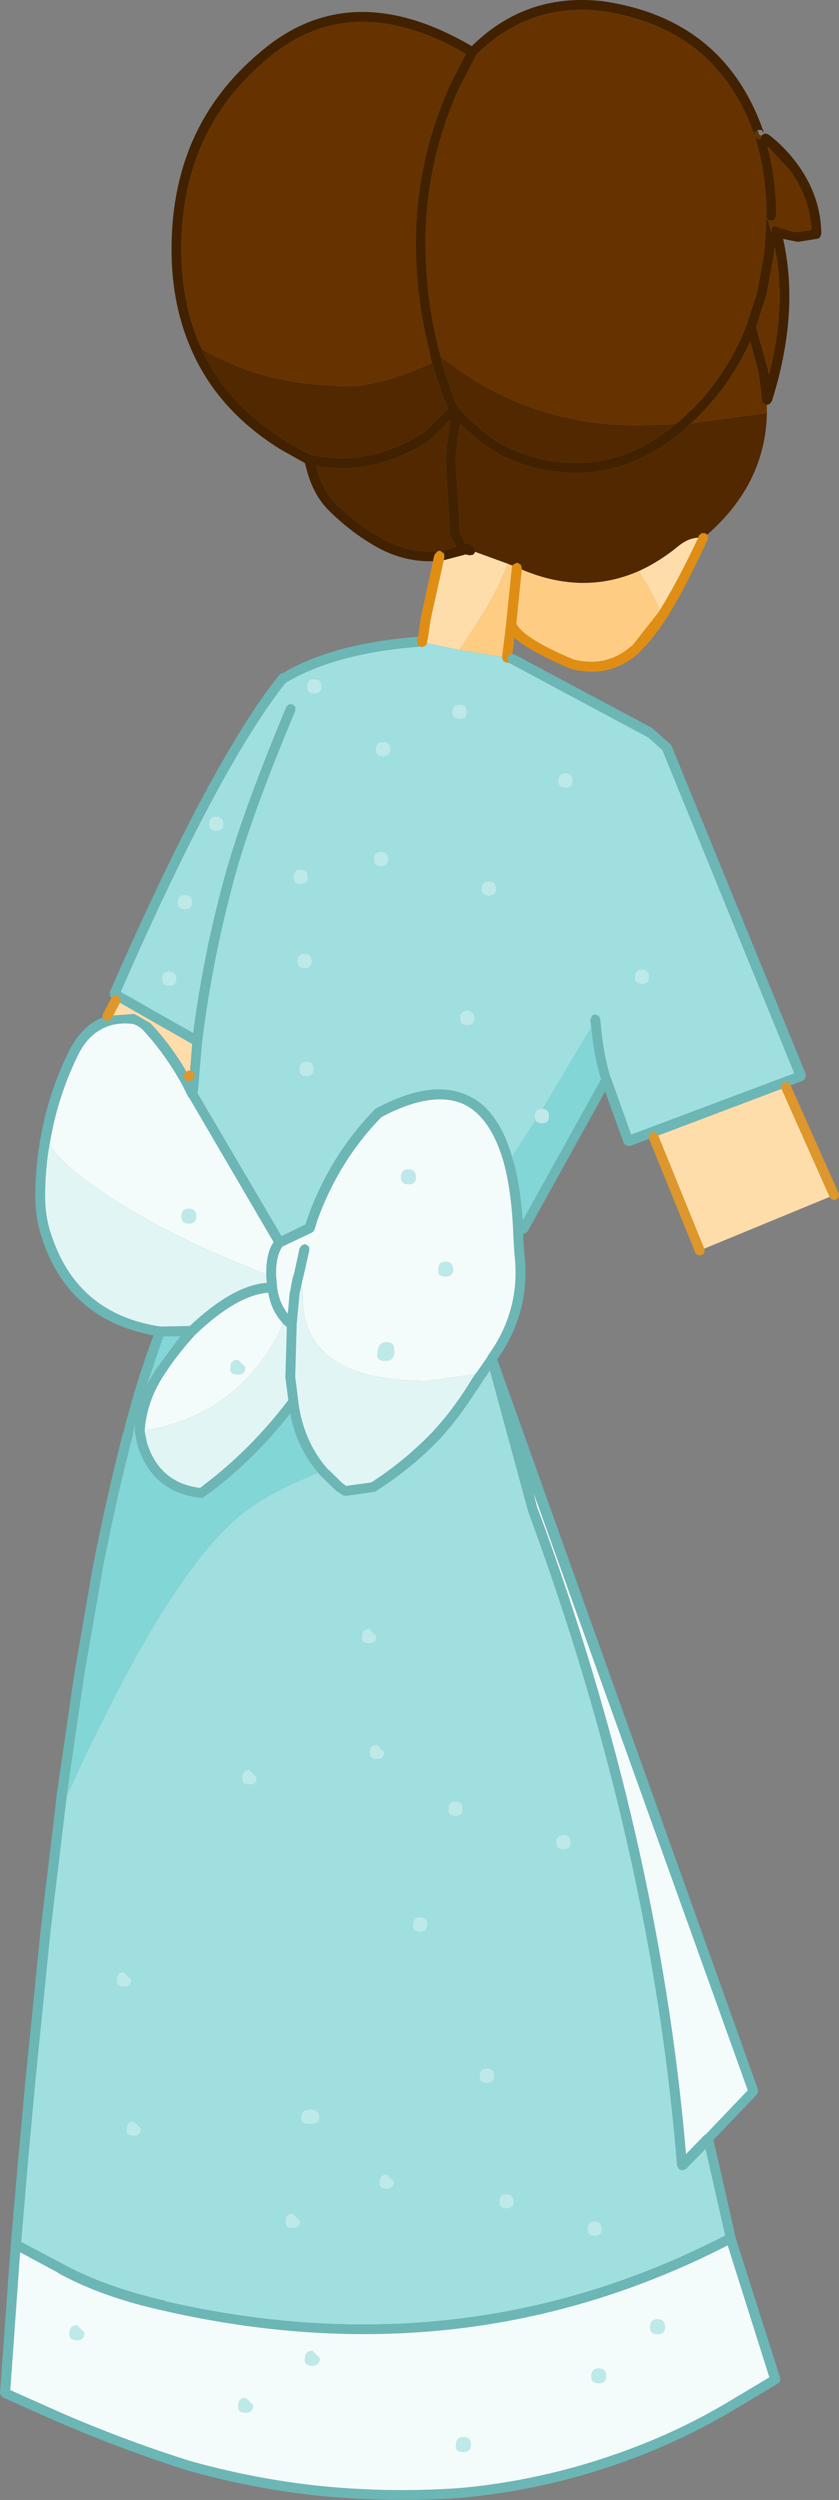 <?xml version="1.0" encoding="UTF-8" standalone="no"?>
<svg xmlns:xlink="http://www.w3.org/1999/xlink" height="254.8px" width="85.55px" xmlns="http://www.w3.org/2000/svg">
  <rect width="100%" height="100%" fill="#808080" stroke="none"/>
  <g transform="matrix(1.0, 0.0, 0.0, 1.0, 38.4, 128.55)">
    <path d="M5.75 -71.35 L5.65 -71.35 5.6 -71.35 Q2.75 -71.3 0.1 -72.75 -2.5 -74.2 -4.75 -76.4 -6.6 -78.15 -7.3 -81.35 L-9.8 -82.75 Q-16.4 -86.85 -19.05 -93.3 -20.8 -97.45 -20.9 -102.5 -21.15 -115.5 -11.85 -123.25 -2.7 -131.1 9.7 -123.85 15.2 -129.25 22.85 -128.45 L22.9 -128.45 Q35.5 -126.7 39.5 -115.0 L39.25 -115.3 38.85 -115.3 38.55 -115.05 38.55 -114.7 Q34.7 -125.8 22.75 -127.45 15.45 -128.2 10.2 -123.0 L8.6 -119.9 8.6 -119.95 Q5.0 -112.25 5.0 -103.8 5.0 -98.05 6.4 -92.75 L6.6 -92.0 6.6 -91.85 Q7.25 -89.45 8.25 -87.1 L8.3 -87.0 8.45 -86.9 8.6 -86.7 8.7 -86.55 8.9 -86.4 9.0 -86.25 9.05 -86.2 11.25 -84.25 Q14.35 -82.0 18.3 -81.5 L18.35 -81.5 Q24.9 -80.65 30.45 -85.3 L30.95 -85.7 32.0 -86.7 32.05 -86.7 Q35.3 -89.95 37.2 -94.15 L37.2 -94.1 37.65 -95.3 37.7 -95.35 38.8 -98.75 39.5 -102.65 39.6 -103.65 39.75 -106.45 39.75 -106.55 Q39.75 -110.85 38.55 -114.7 L38.8 -114.4 39.15 -114.35 39.25 -114.7 39.25 -114.75 39.5 -114.9 39.6 -114.95 39.95 -114.85 Q41.5 -113.7 42.85 -111.9 45.3 -108.6 45.35 -104.7 L45.2 -104.35 Q45.05 -104.2 44.85 -104.2 L44.5 -104.15 44.55 -104.15 42.95 -103.9 41.45 -104.2 Q43.15 -96.65 40.3 -87.65 L40.05 -87.35 39.8 -87.3 39.65 -87.3 39.35 -87.55 39.3 -87.8 38.95 -90.55 38.1 -93.75 Q36.1 -89.35 32.7 -86.0 L32.7 -85.95 32.05 -85.4 31.6 -84.95 Q25.5 -79.55 18.2 -80.5 13.95 -81.0 10.65 -83.45 L8.5 -85.35 Q8.0 -81.9 8.05 -81.5 L8.05 -81.45 8.1 -80.8 8.1 -80.75 8.5 -74.2 8.75 -73.75 8.7 -73.85 9.0 -73.15 9.05 -73.15 Q9.5 -73.3 9.95 -72.75 L10.0 -72.65 10.05 -72.4 10.05 -72.3 9.9 -72.05 9.8 -72.0 9.5 -71.95 9.4 -71.95 9.35 -72.0 9.3 -72.0 9.15 -72.0 9.0 -72.05 8.95 -72.0 6.85 -71.45 6.9 -71.8 6.9 -72.0 6.85 -72.15 6.5 -72.4 8.1 -72.8 7.85 -73.35 7.8 -73.4 7.6 -73.75 7.5 -73.95 7.1 -80.65 7.05 -81.4 7.05 -81.45 Q7.0 -82.05 7.5 -85.75 L5.45 -83.7 Q-0.15 -80.0 -6.15 -81.05 -5.55 -78.55 -4.05 -77.1 -1.9 -75.0 0.6 -73.65 3.0 -72.3 5.55 -72.35 L6.3 -72.4 6.15 -72.3 5.9 -72.0 5.75 -71.35 M5.65 -91.55 L5.65 -91.6 5.6 -91.65 5.4 -92.55 5.45 -92.5 Q4.0 -97.95 4.0 -103.8 4.0 -112.45 7.7 -120.35 L9.1 -123.05 Q-2.6 -129.85 -11.2 -122.5 -20.15 -115.0 -19.9 -102.5 -19.8 -97.65 -18.15 -93.7 L-17.85 -93.0 Q-15.25 -87.3 -9.25 -83.6 L-9.3 -83.6 Q-8.05 -82.85 -6.7 -82.2 -0.7 -80.9 4.9 -84.55 L7.3 -86.9 Q6.3 -89.2 5.65 -91.55 M40.5 -102.55 L40.5 -102.5 39.75 -98.5 38.7 -95.2 39.95 -90.75 39.95 -90.7 40.0 -90.35 Q41.8 -97.3 40.6 -103.35 L40.5 -102.55 M40.25 -106.05 Q40.05 -106.05 39.9 -106.2 L39.8 -106.4 40.2 -105.1 40.2 -105.0 40.25 -104.85 40.25 -104.8 40.25 -104.9 40.3 -105.3 Q40.4 -105.5 40.6 -105.5 L40.95 -105.45 41.15 -105.25 41.5 -105.25 Q42.35 -104.9 42.95 -104.9 L44.3 -105.1 44.3 -105.15 44.35 -105.15 Q44.15 -108.5 42.05 -111.3 L39.85 -113.65 Q40.75 -110.3 40.75 -106.55 L40.6 -106.2 Q40.45 -106.05 40.25 -106.05" fill="#422100" fill-rule="evenodd" stroke="none"/>
    <path d="M32.05 -85.4 L32.7 -85.95 32.7 -86.0 Q36.1 -89.35 38.1 -93.75 L38.95 -90.55 39.3 -87.8 39.35 -87.55 39.65 -87.3 39.8 -87.3 39.8 -86.45 32.05 -85.4 M39.25 -114.7 L39.15 -114.35 38.8 -114.4 38.55 -114.7 Q39.75 -110.85 39.75 -106.55 L39.75 -106.45 39.6 -103.65 39.5 -102.65 38.8 -98.75 37.7 -95.35 37.65 -95.3 37.2 -94.1 37.2 -94.15 Q35.3 -89.95 32.05 -86.7 L32.0 -86.7 30.95 -85.7 30.45 -85.3 26.45 -85.2 Q17.45 -85.2 9.95 -89.8 8.65 -90.6 6.7 -92.05 L6.6 -92.0 6.4 -92.75 Q5.0 -98.05 5.0 -103.8 5.0 -112.25 8.6 -119.95 L8.6 -119.9 10.2 -123.0 Q15.45 -128.2 22.75 -127.45 34.7 -125.8 38.55 -114.7 L38.55 -115.05 38.85 -115.3 39.0 -114.85 39.25 -114.7 M-17.85 -93.0 L-18.15 -93.7 Q-19.8 -97.65 -19.9 -102.5 -20.15 -115.0 -11.2 -122.5 -2.6 -129.85 9.1 -123.05 L7.7 -120.35 Q4.0 -112.45 4.0 -103.8 4.0 -97.95 5.45 -92.5 L5.4 -92.55 5.6 -91.65 5.65 -91.6 5.65 -91.55 Q0.35 -89.2 -2.75 -89.2 -11.5 -89.2 -17.75 -92.95 L-17.85 -93.0 M40.25 -106.05 Q40.45 -106.05 40.6 -106.2 L40.75 -106.55 Q40.75 -110.3 39.85 -113.65 L42.05 -111.3 Q44.15 -108.5 44.35 -105.15 L44.3 -105.15 44.3 -105.1 42.95 -104.9 Q42.35 -104.9 41.5 -105.25 L41.15 -105.25 40.95 -105.45 40.6 -105.5 Q40.4 -105.5 40.3 -105.3 L40.25 -104.9 40.25 -104.8 40.25 -104.85 40.2 -105.0 40.2 -105.1 39.8 -106.4 39.9 -106.2 Q40.05 -106.05 40.25 -106.05 M40.5 -102.55 L40.6 -103.35 Q41.8 -97.3 40.0 -90.35 L39.95 -90.7 39.95 -90.75 38.7 -95.2 39.75 -98.5 40.5 -102.5 40.5 -102.55" fill="#663300" fill-rule="evenodd" stroke="none"/>
    <path d="M6.3 -72.4 L5.55 -72.35 Q3.0 -72.3 0.6 -73.65 -1.9 -75.0 -4.05 -77.1 -5.55 -78.55 -6.15 -81.05 -0.15 -80.0 5.45 -83.7 L7.5 -85.75 Q7.0 -82.05 7.05 -81.45 L7.05 -81.4 7.1 -80.65 7.5 -73.95 7.6 -73.75 7.8 -73.4 7.85 -73.35 8.1 -72.8 6.5 -72.4 6.45 -72.4 6.3 -72.4 M10.05 -72.3 L10.05 -72.4 10.0 -72.65 9.95 -72.75 Q9.5 -73.3 9.05 -73.15 L9.0 -73.15 8.7 -73.85 8.75 -73.75 8.5 -74.2 8.1 -80.75 8.1 -80.8 8.05 -81.45 8.05 -81.5 Q8.0 -81.9 8.5 -85.35 L10.65 -83.45 Q13.95 -81.0 18.2 -80.5 25.5 -79.55 31.6 -84.95 L32.05 -85.4 39.8 -86.45 Q39.65 -79.25 33.7 -74.05 L33.5 -74.2 33.15 -74.2 32.85 -73.95 32.8 -73.75 Q31.8 -73.7 30.85 -72.95 28.85 -71.3 26.75 -70.35 21.05 -67.85 14.8 -70.5 L14.8 -70.65 14.7 -71.0 14.35 -71.2 14.0 -71.05 13.85 -70.9 13.35 -71.1 10.05 -72.3 M30.45 -85.3 Q24.9 -80.65 18.35 -81.5 L18.3 -81.5 Q14.35 -82.0 11.25 -84.25 L9.05 -86.2 9.0 -86.25 8.9 -86.4 8.7 -86.55 8.6 -86.7 8.45 -86.9 8.3 -87.0 8.25 -87.1 Q7.25 -89.45 6.6 -91.85 L6.6 -92.0 6.7 -92.05 Q8.65 -90.6 9.95 -89.8 17.45 -85.2 26.45 -85.2 L30.45 -85.3 M5.65 -91.55 Q6.3 -89.2 7.3 -86.9 L4.9 -84.55 Q-0.7 -80.9 -6.7 -82.2 -8.05 -82.85 -9.3 -83.6 L-9.25 -83.6 Q-15.25 -87.3 -17.85 -93.0 L-17.75 -92.95 Q-11.5 -89.2 -2.75 -89.2 0.35 -89.2 5.65 -91.55" fill="#512800" fill-rule="evenodd" stroke="none"/>
    <path d="M5.75 -71.35 L5.9 -72.0 6.15 -72.3 6.3 -72.4 6.45 -72.4 6.5 -72.4 6.85 -72.15 6.9 -72.0 6.9 -71.8 6.85 -71.45 5.5 -65.35 5.25 -63.6 5.15 -63.1 5.15 -63.0 5.0 -62.75 4.65 -62.6 4.4 -62.65 4.3 -62.75 Q4.15 -62.9 4.15 -63.1 L4.15 -63.15 4.15 -63.2 4.15 -63.3 4.25 -63.65 4.25 -63.75 4.5 -65.5 4.5 -65.55 5.75 -71.35 M13.85 -70.9 L14.0 -71.05 14.35 -71.2 14.7 -71.0 14.8 -70.65 14.8 -70.5 14.25 -65.0 Q14.95 -63.5 20.05 -61.35 23.55 -60.45 26.15 -62.85 L28.75 -66.15 28.9 -66.4 Q30.7 -69.3 32.8 -73.75 L32.85 -73.95 33.15 -74.2 33.5 -74.2 33.7 -74.05 33.8 -73.9 33.75 -73.55 Q31.5 -68.65 29.6 -65.6 28.1 -63.3 26.85 -62.15 L26.85 -62.1 Q23.8 -59.3 19.75 -60.4 L19.65 -60.45 Q15.55 -62.2 14.05 -63.55 L13.85 -61.9 13.65 -61.85 13.35 -61.6 13.35 -61.25 13.5 -61.0 13.25 -61.0 12.9 -61.2 12.8 -61.55 12.8 -61.6 13.2 -64.9 13.2 -64.95 13.8 -70.75 13.85 -70.9" fill="#e08e13" fill-rule="evenodd" stroke="none"/>
    <path d="M14.8 -70.5 Q21.05 -67.85 26.75 -70.35 L28.15 -67.95 28.9 -66.4 28.75 -66.15 26.15 -62.85 Q23.55 -60.45 20.05 -61.35 14.95 -63.5 14.25 -65.0 L14.8 -70.5 M13.35 -71.1 L13.85 -70.9 13.8 -70.75 13.2 -64.95 13.2 -64.9 12.8 -61.6 8.45 -62.3 11.1 -66.4 Q12.75 -69.3 13.35 -71.1" fill="#fecd83" fill-rule="evenodd" stroke="none"/>
    <path d="M6.85 -71.45 L8.95 -72.0 9.0 -72.05 9.15 -72.0 9.3 -72.0 9.35 -72.0 9.4 -71.95 9.5 -71.95 9.8 -72.0 9.9 -72.05 10.05 -72.3 13.35 -71.1 Q12.75 -69.3 11.1 -66.4 L8.45 -62.3 5.15 -63.0 5.15 -63.1 5.25 -63.6 5.5 -65.35 6.85 -71.45 M26.75 -70.35 Q28.85 -71.3 30.85 -72.95 31.8 -73.7 32.8 -73.75 30.7 -69.3 28.9 -66.4 L28.15 -67.95 26.75 -70.35 M-26.6 -26.6 L-18.8 -22.15 -19.05 -18.95 -19.15 -18.9 Q-20.8 -21.85 -23.05 -24.25 L-24.7 -25.2 -24.75 -25.2 -27.45 -25.0 -26.6 -26.6 M28.25 -12.65 L41.75 -17.75 46.65 -6.75 32.95 -1.1 28.25 -12.65" fill="#feddab" fill-rule="evenodd" stroke="none"/>
    <path d="M12.8 -61.6 L12.8 -61.55 12.9 -61.2 13.25 -61.0 13.5 -61.0 13.6 -60.95 Q22.35 -56.25 27.6 -53.45 L27.65 -53.45 29.15 -52.1 42.6 -19.15 25.95 -12.9 23.9 -18.65 23.85 -18.7 Q23.05 -21.35 22.8 -24.65 L22.65 -25.0 22.3 -25.15 Q22.05 -25.15 21.95 -24.95 L21.8 -24.6 21.9 -23.85 16.95 -15.55 16.85 -15.55 Q16.1 -15.55 16.1 -14.75 L16.2 -14.35 14.2 -11.25 13.8 -10.65 Q12.3 -15.8 8.9 -17.05 5.4 -18.45 0.0 -15.6 L-0.15 -15.5 Q-4.7 -10.85 -7.0 -4.5 L-7.25 -3.75 -9.7 -2.55 -18.25 -17.1 -17.8 -22.4 Q-16.8 -30.3 -14.85 -37.75 -13.2 -44.45 -8.3 -56.1 L-8.3 -56.5 -8.55 -56.75 -8.95 -56.75 -9.2 -56.5 Q-14.1 -44.75 -15.8 -38.0 -17.7 -30.85 -18.7 -23.25 L-26.1 -27.45 Q-16.6 -49.2 -9.95 -58.1 L-9.3 -58.95 Q-4.2 -62.0 4.4 -62.65 L4.65 -62.6 5.0 -62.75 5.15 -63.0 8.45 -62.3 12.8 -61.6 M7.7 -55.95 Q7.7 -55.25 8.45 -55.25 9.2 -55.25 9.2 -55.95 9.2 -56.75 8.45 -56.75 7.7 -56.75 7.7 -55.95 M0.65 -51.45 Q1.4 -51.45 1.4 -52.15 1.4 -52.95 0.65 -52.95 -0.1 -52.95 -0.1 -52.15 -0.1 -51.45 0.65 -51.45 M1.2 -40.95 Q1.2 -41.75 0.45 -41.75 -0.3 -41.75 -0.3 -40.95 -0.3 -40.25 0.45 -40.25 1.2 -40.25 1.2 -40.95 M12.2 -37.95 Q12.2 -38.75 11.45 -38.75 10.7 -38.75 10.7 -37.95 10.7 -37.25 11.45 -37.25 12.2 -37.25 12.2 -37.95 M18.5 -48.95 Q18.5 -48.25 19.25 -48.25 20.0 -48.25 20.0 -48.95 20.0 -49.75 19.25 -49.75 18.5 -49.75 18.5 -48.95 M26.3 -28.95 Q26.3 -28.25 27.05 -28.25 27.8 -28.25 27.8 -28.95 27.8 -29.75 27.05 -29.75 26.3 -29.75 26.3 -28.95 M9.25 -24.05 Q10.0 -24.05 10.0 -24.75 10.0 -25.55 9.25 -25.55 8.5 -25.55 8.5 -24.75 8.5 -24.05 9.25 -24.05 M-5.95 21.55 L-5.85 21.7 -4.1 23.4 -3.4 23.85 -3.1 23.9 -0.3 23.5 -0.1 23.45 -0.05 23.4 Q3.5 21.15 6.4 18.15 8.5 15.85 10.2 13.1 L10.2 13.15 11.1 11.75 11.15 11.75 11.55 11.1 15.45 25.45 15.5 25.6 Q28.0 59.5 30.65 92.2 L30.85 92.55 31.2 92.65 31.55 92.5 33.55 90.45 35.55 99.3 Q9.0 113.0 -21.55 106.0 L-21.55 105.95 Q-27.7 104.55 -32.0 102.2 L-36.25 99.95 -35.55 91.7 -34.8 83.5 -33.25 68.2 -31.8 56.15 -31.8 56.1 -31.6 54.5 Q-21.2 31.55 -13.55 25.6 -10.85 23.5 -5.95 21.55 M23.0 98.6 Q22.95 97.85 22.25 97.85 21.5 97.85 21.5 98.65 L21.55 99.0 Q21.7 99.35 22.25 99.35 23.0 99.35 23.0 98.6 M13.25 95.05 Q12.5 95.05 12.5 95.85 L12.55 96.2 Q12.7 96.55 13.25 96.55 14.0 96.55 14.0 95.8 13.95 95.05 13.25 95.05 M1.8 93.8 L1.05 93.05 Q0.3 93.05 0.3 93.85 0.2 94.55 1.05 94.55 1.8 94.55 1.8 93.8 M11.25 82.25 Q10.5 82.25 10.5 83.05 10.4 83.75 11.25 83.75 12.0 83.75 12.0 83.0 12.0 82.25 11.25 82.25 M4.45 68.35 Q5.2 68.35 5.2 67.6 5.2 66.85 4.45 66.85 3.7 66.85 3.7 67.65 3.6 68.35 4.45 68.35 M0.05 50.75 Q0.8 50.75 0.8 50.0 L0.05 49.25 Q-0.7 49.25 -0.7 50.05 -0.8 50.75 0.05 50.75 M7.3 55.85 Q7.2 56.55 8.05 56.55 8.8 56.55 8.8 55.8 8.8 55.05 8.05 55.05 7.3 55.05 7.3 55.85 M19.05 58.45 Q18.3 58.45 18.3 59.25 L18.35 59.6 Q18.5 59.95 19.05 59.95 19.8 59.95 19.8 59.2 19.8 58.45 19.05 58.45 M-7.35 -31.35 Q-8.1 -31.35 -8.1 -30.55 -8.1 -29.85 -7.35 -29.85 -6.6 -29.85 -6.6 -30.55 -6.6 -31.35 -7.35 -31.35 M-19.55 -35.85 Q-18.8 -35.85 -18.8 -36.55 -18.8 -37.35 -19.55 -37.35 -20.3 -37.35 -20.3 -36.55 -20.3 -35.85 -19.55 -35.85 M-17.1 -44.55 Q-17.1 -43.85 -16.35 -43.85 -15.6 -43.85 -15.6 -44.55 -15.6 -45.35 -16.35 -45.35 -17.1 -45.35 -17.1 -44.55 M-7.75 -38.45 Q-7.0 -38.45 -7.0 -39.15 -7.0 -39.95 -7.75 -39.95 -8.5 -39.95 -8.5 -39.15 -8.5 -38.45 -7.75 -38.45 M-6.35 -57.85 Q-5.6 -57.85 -5.6 -58.55 -5.6 -59.35 -6.35 -59.35 -7.1 -59.35 -7.1 -58.55 -7.1 -57.85 -6.35 -57.85 M-21.9 -28.75 Q-21.9 -28.05 -21.15 -28.05 -20.4 -28.05 -20.4 -28.75 -20.4 -29.55 -21.15 -29.55 -21.9 -29.55 -21.9 -28.75 M-7.15 -18.85 Q-6.4 -18.85 -6.4 -19.55 -6.4 -20.35 -7.15 -20.35 -7.9 -20.35 -7.9 -19.55 -7.9 -18.85 -7.15 -18.85 M-6.75 87.95 Q-5.8 87.95 -5.8 87.2 L-5.9 86.8 Q-6.1 86.45 -6.75 86.45 -7.7 86.45 -7.7 87.25 -7.9 87.95 -6.75 87.95 M-8.55 97.05 Q-9.3 97.05 -9.3 97.85 -9.4 98.55 -8.55 98.55 -7.8 98.55 -7.8 97.8 L-8.55 97.05 M-24.75 87.65 Q-25.5 87.65 -25.5 88.45 -25.6 89.15 -24.75 89.15 -24.0 89.15 -24.0 88.4 L-24.75 87.65 M-25.75 72.45 Q-26.5 72.45 -26.5 73.25 -26.6 73.95 -25.75 73.95 -25.0 73.95 -25.0 73.2 L-25.75 72.45 M-12.95 51.85 Q-13.7 51.85 -13.7 52.65 -13.8 53.35 -12.95 53.35 -12.2 53.35 -12.2 52.6 L-12.95 51.85 M-0.75 37.45 Q-1.5 37.45 -1.5 38.25 -1.6 38.95 -0.75 38.95 0.0 38.95 0.0 38.2 L-0.75 37.45" fill="#9fdfdf" fill-rule="evenodd" stroke="none"/>
    <path d="M13.5 -61.0 L13.35 -61.25 13.35 -61.6 13.65 -61.85 13.85 -61.9 14.05 -61.85 28.1 -54.35 28.2 -54.25 29.9 -52.75 30.05 -52.6 43.75 -19.1 43.75 -18.8 43.65 -18.55 43.45 -18.4 41.75 -17.75 28.25 -12.65 25.85 -11.75 25.45 -11.8 25.2 -12.05 23.3 -17.3 15.4 -3.05 15.1 -2.8 14.95 -2.8 14.95 -2.5 14.95 -2.35 15.05 -0.95 Q15.8 5.05 12.3 10.0 L38.9 84.45 38.9 84.7 38.75 84.95 34.35 89.55 36.6 99.45 36.6 99.5 41.15 113.8 41.15 114.15 40.9 114.4 36.45 117.05 Q31.1 120.25 25.1 122.4 16.95 125.3 8.4 126.05 0.9 126.55 -6.55 125.75 -13.1 125.0 -19.4 123.2 -26.15 121.05 -32.6 118.25 L-38.1 115.8 -38.3 115.6 -38.4 115.35 -37.3 100.2 -37.3 100.15 -36.55 91.6 -35.8 83.4 -34.25 68.1 -32.8 56.0 -32.6 54.25 -30.8 41.9 -28.9 30.95 Q-27.55 24.1 -25.85 17.45 L-25.8 17.35 Q-24.55 12.4 -22.75 7.55 -31.2 6.0 -34.0 -2.0 -34.8 -4.15 -34.8 -6.6 -34.8 -9.85 -34.2 -12.9 -33.4 -17.3 -31.4 -21.35 -29.95 -24.3 -27.45 -25.0 L-24.75 -25.2 -24.7 -25.2 -23.05 -24.25 Q-20.8 -21.85 -19.15 -18.9 L-19.15 -18.85 -19.1 -18.75 -19.05 -18.95 -18.8 -22.15 -26.6 -26.6 -27.0 -26.8 -27.2 -27.1 -27.2 -27.45 Q-17.5 -49.65 -10.75 -58.7 L-10.05 -59.6 -9.85 -59.85 -9.55 -59.95 Q-4.4 -63.0 4.25 -63.65 L4.15 -63.3 4.15 -63.2 4.15 -63.15 4.15 -63.1 Q4.15 -62.9 4.3 -62.75 L4.4 -62.65 Q-4.2 -62.0 -9.3 -58.95 L-9.95 -58.1 Q-16.6 -49.2 -26.1 -27.45 L-18.7 -23.25 Q-17.7 -30.85 -15.8 -38.0 -14.1 -44.75 -9.2 -56.5 L-8.95 -56.75 -8.55 -56.75 -8.3 -56.5 -8.3 -56.1 Q-13.2 -44.45 -14.85 -37.75 -16.8 -30.3 -17.8 -22.4 L-18.25 -17.1 -9.7 -2.55 -7.25 -3.75 -7.0 -4.5 Q-4.7 -10.85 -0.15 -15.5 L0.0 -15.6 Q5.4 -18.45 8.9 -17.05 12.3 -15.8 13.8 -10.65 L13.95 -10.2 Q14.65 -7.65 14.9 -4.15 L22.9 -18.55 Q22.15 -20.95 21.9 -23.85 L21.8 -24.6 21.95 -24.95 Q22.05 -25.15 22.3 -25.15 L22.65 -25.0 22.8 -24.65 Q23.05 -21.35 23.85 -18.7 L23.9 -18.65 25.95 -12.9 42.6 -19.15 29.15 -52.1 27.65 -53.45 27.6 -53.45 Q22.35 -56.25 13.6 -60.95 L13.5 -61.0 M10.05 11.5 L10.3 11.2 11.3 9.75 11.3 9.7 11.4 9.55 Q14.75 4.9 14.05 -0.8 L14.05 -0.85 13.95 -2.45 13.95 -2.5 Q13.8 -6.9 13.0 -9.95 11.6 -14.95 8.55 -16.15 5.4 -17.3 0.5 -14.7 -3.85 -10.25 -6.05 -4.15 L-6.3 -3.3 -6.4 -3.1 -6.55 -2.95 -9.6 -1.5 Q-10.25 -0.6 -10.25 1.2 L-10.25 1.5 -10.15 2.55 -10.15 2.6 Q-9.95 4.25 -9.05 5.35 L-8.85 3.1 -8.8 3.05 -8.7 2.45 -8.7 2.4 -8.5 1.45 -8.45 1.45 -7.85 -1.35 -7.6 -1.65 -7.25 -1.75 -6.9 -1.5 -6.85 -1.15 -7.5 1.7 -7.5 1.65 -7.7 2.6 -7.7 2.65 -7.85 3.2 -8.15 6.4 -8.15 6.5 -8.3 11.75 -8.0 14.15 -8.0 14.2 Q-7.5 18.25 -5.1 21.05 L-3.5 22.6 -3.45 22.65 -3.1 22.9 -0.6 22.55 -0.55 22.55 Q2.85 20.35 5.65 17.45 7.7 15.25 9.35 12.6 L10.05 11.5 M-31.6 54.5 L-31.8 56.1 -31.8 56.15 -33.25 68.2 -34.8 83.5 -35.55 91.7 -36.25 99.95 -32.0 102.2 Q-27.7 104.55 -21.55 105.95 L-21.55 106.0 Q9.0 113.0 35.55 99.3 L33.55 90.45 31.55 92.5 31.2 92.65 30.85 92.55 30.65 92.2 Q28.0 59.5 15.5 25.6 L15.45 25.45 11.55 11.1 11.15 11.75 11.1 11.75 10.2 13.15 10.2 13.1 Q8.5 15.85 6.4 18.15 3.5 21.15 -0.05 23.4 L-0.1 23.45 -0.3 23.5 -3.1 23.9 -3.4 23.85 -4.1 23.4 -5.85 21.7 -5.95 21.55 Q-8.15 19.0 -8.8 15.5 -12.45 20.15 -16.95 23.55 L-17.75 24.1 -18.0 24.1 Q-22.8 23.55 -24.35 18.85 L-24.35 18.9 -24.65 17.35 -24.6 16.6 -24.6 16.55 -24.85 17.5 -24.85 17.65 Q-26.55 24.25 -27.9 31.15 L-29.8 42.05 -31.6 54.4 -31.6 54.5 M16.4 25.2 L16.45 25.25 Q28.8 58.7 31.55 91.0 L33.45 89.05 33.55 89.0 37.85 84.5 16.0 23.6 16.4 25.2 M35.95 116.2 L40.05 113.75 35.8 100.3 Q9.05 114.0 -21.75 106.95 -28.1 105.55 -32.5 103.1 L-32.45 103.1 -36.35 101.0 -37.35 115.05 -32.2 117.35 Q-25.75 120.15 -19.1 122.25 -12.9 124.0 -6.45 124.75 0.9 125.55 8.3 125.05 L8.35 125.05 Q16.75 124.3 24.75 121.45 30.7 119.35 35.95 116.2 M-11.25 1.35 L-11.25 1.2 Q-11.25 -0.9 -10.5 -1.95 L-19.1 -16.65 -19.2 -16.75 -19.8 -17.95 Q-21.5 -21.05 -23.8 -23.55 -24.3 -24.05 -24.9 -24.2 -26.8 -24.4 -28.15 -23.6 -29.6 -22.8 -30.5 -20.9 -32.4 -17.0 -33.2 -12.7 L-33.35 -11.9 Q-33.8 -9.35 -33.8 -6.6 -33.8 -4.35 -33.05 -2.35 -30.35 5.4 -22.05 6.65 L-19.05 6.6 Q-14.65 2.45 -11.2 2.2 L-11.25 1.5 -11.25 1.35 M-23.65 17.25 L-23.65 17.35 -23.4 18.55 Q-22.1 22.6 -18.0 23.1 L-17.6 22.8 -17.55 22.75 Q-12.8 19.15 -9.0 14.15 L-9.3 11.85 -9.15 6.7 -9.55 6.35 -9.7 6.15 Q-10.75 4.95 -11.05 3.2 -14.25 3.45 -18.45 7.45 L-18.5 7.5 Q-20.3 9.45 -21.75 11.7 -23.25 14.0 -23.6 16.7 L-23.6 16.75 -23.65 17.25 M-23.45 12.65 L-22.6 11.15 -20.0 7.65 -21.75 7.65 -23.45 12.65" fill="#6cb6b6" fill-rule="evenodd" stroke="none"/>
    <path d="M16.2 -14.35 L16.1 -14.75 Q16.1 -15.55 16.85 -15.55 L16.95 -15.55 Q17.6 -15.5 17.6 -14.75 17.6 -14.05 16.85 -14.05 16.35 -14.05 16.2 -14.35 M0.65 -51.45 Q-0.1 -51.45 -0.1 -52.15 -0.1 -52.95 0.65 -52.95 1.4 -52.95 1.4 -52.15 1.4 -51.45 0.65 -51.45 M7.7 -55.95 Q7.7 -56.75 8.45 -56.75 9.2 -56.75 9.2 -55.95 9.2 -55.25 8.45 -55.25 7.7 -55.25 7.7 -55.95 M26.3 -28.95 Q26.3 -29.75 27.05 -29.75 27.8 -29.75 27.8 -28.95 27.8 -28.25 27.05 -28.25 26.3 -28.25 26.3 -28.95 M18.5 -48.95 Q18.5 -49.75 19.25 -49.75 20.0 -49.75 20.0 -48.95 20.0 -48.25 19.25 -48.25 18.5 -48.25 18.5 -48.95 M12.2 -37.95 Q12.2 -37.25 11.45 -37.25 10.7 -37.25 10.7 -37.95 10.7 -38.75 11.45 -38.75 12.2 -38.75 12.2 -37.95 M1.2 -40.95 Q1.2 -40.25 0.45 -40.25 -0.3 -40.25 -0.3 -40.95 -0.3 -41.75 0.45 -41.75 1.2 -41.75 1.2 -40.95 M9.25 -24.05 Q8.5 -24.05 8.5 -24.75 8.5 -25.55 9.25 -25.55 10.0 -25.55 10.0 -24.75 10.0 -24.05 9.25 -24.05 M3.25 -7.85 Q2.5 -7.85 2.5 -8.55 2.5 -9.35 3.25 -9.35 4.0 -9.35 4.0 -8.55 4.0 -7.85 3.25 -7.85 M7.05 0.05 Q7.75 0.05 7.8 0.8 7.8 1.55 7.05 1.55 6.2 1.55 6.3 0.85 6.3 0.05 7.05 0.05 M1.8 9.15 Q1.8 10.15 0.95 10.15 -0.05 10.15 0.1 9.45 0.1 8.25 1.05 8.25 1.6 8.25 1.75 8.7 L1.8 9.15 M19.05 58.45 Q19.8 58.45 19.8 59.2 19.8 59.95 19.05 59.95 18.5 59.95 18.35 59.6 L18.3 59.25 Q18.3 58.45 19.05 58.45 M7.3 55.85 Q7.3 55.05 8.05 55.05 8.8 55.05 8.8 55.8 8.8 56.55 8.05 56.55 7.2 56.55 7.3 55.85 M0.05 50.75 Q-0.8 50.75 -0.7 50.05 -0.7 49.25 0.05 49.25 L0.8 50.0 Q0.8 50.75 0.05 50.75 M4.45 68.35 Q3.6 68.35 3.7 67.65 3.7 66.85 4.45 66.85 5.2 66.85 5.2 67.6 5.2 68.35 4.45 68.35 M11.25 82.25 Q12.0 82.25 12.0 83.0 12.0 83.75 11.25 83.75 10.4 83.75 10.5 83.05 10.5 82.25 11.25 82.25 M1.8 93.8 Q1.8 94.55 1.05 94.55 0.2 94.55 0.3 93.85 0.3 93.05 1.05 93.05 L1.8 93.8 M13.25 95.05 Q13.95 95.05 14.0 95.8 14.0 96.55 13.25 96.55 12.7 96.55 12.55 96.2 L12.5 95.85 Q12.5 95.05 13.25 95.05 M23.0 98.6 Q23.0 99.35 22.25 99.35 21.7 99.35 21.55 99.0 L21.5 98.65 Q21.5 97.85 22.25 97.85 22.95 97.85 23.0 98.6 M28.65 107.85 Q29.4 107.85 29.4 108.6 29.4 109.35 28.65 109.35 28.1 109.35 27.95 109.0 L27.9 108.65 Q27.9 107.85 28.65 107.85 M21.95 114.0 L21.9 113.65 Q21.9 112.85 22.65 112.85 23.4 112.85 23.4 113.6 23.4 114.35 22.65 114.35 22.1 114.35 21.95 114.0 M8.85 119.85 Q9.6 119.85 9.6 120.6 9.6 121.35 8.85 121.35 8.0 121.35 8.1 120.65 8.1 119.85 8.85 119.85 M-6.35 -57.85 Q-7.1 -57.85 -7.1 -58.55 -7.1 -59.35 -6.35 -59.35 -5.6 -59.35 -5.6 -58.55 -5.6 -57.85 -6.35 -57.85 M-7.75 -38.45 Q-8.5 -38.45 -8.5 -39.15 -8.5 -39.95 -7.75 -39.95 -7.0 -39.95 -7.0 -39.15 -7.0 -38.45 -7.75 -38.45 M-17.1 -44.55 Q-17.1 -45.35 -16.35 -45.35 -15.6 -45.35 -15.6 -44.55 -15.6 -43.85 -16.35 -43.85 -17.1 -43.85 -17.1 -44.55 M-19.55 -35.85 Q-20.3 -35.85 -20.3 -36.55 -20.3 -37.35 -19.55 -37.35 -18.8 -37.35 -18.8 -36.55 -18.8 -35.85 -19.55 -35.85 M-7.35 -31.35 Q-6.6 -31.35 -6.6 -30.55 -6.6 -29.85 -7.35 -29.85 -8.1 -29.85 -8.1 -30.55 -8.1 -31.35 -7.35 -31.35 M-21.9 -28.75 Q-21.9 -29.55 -21.15 -29.55 -20.4 -29.55 -20.4 -28.75 -20.4 -28.05 -21.15 -28.05 -21.9 -28.05 -21.9 -28.75 M-7.15 -18.85 Q-7.9 -18.85 -7.9 -19.55 -7.9 -20.35 -7.15 -20.35 -6.4 -20.35 -6.4 -19.55 -6.4 -18.85 -7.15 -18.85 M-19.9 -4.55 Q-19.9 -5.35 -19.15 -5.35 -18.4 -5.35 -18.4 -4.55 -18.4 -3.85 -19.15 -3.85 -19.9 -3.85 -19.9 -4.55 M-14.15 11.55 Q-15.0 11.55 -14.9 10.85 -14.9 10.05 -14.15 10.05 L-13.4 10.8 Q-13.4 11.55 -14.15 11.55 M-0.75 37.45 L0.0 38.2 Q0.0 38.95 -0.75 38.95 -1.6 38.95 -1.5 38.25 -1.5 37.45 -0.75 37.45 M-12.95 51.85 L-12.2 52.6 Q-12.2 53.35 -12.95 53.35 -13.8 53.35 -13.7 52.65 -13.7 51.85 -12.95 51.85 M-25.75 72.45 L-25.0 73.2 Q-25.0 73.95 -25.75 73.95 -26.6 73.95 -26.5 73.25 -26.5 72.45 -25.75 72.45 M-24.75 87.65 L-24.0 88.4 Q-24.0 89.15 -24.75 89.15 -25.6 89.15 -25.5 88.45 -25.5 87.65 -24.75 87.65 M-8.55 97.05 L-7.8 97.8 Q-7.8 98.55 -8.55 98.55 -9.4 98.55 -9.3 97.85 -9.3 97.05 -8.55 97.05 M-6.75 87.95 Q-7.9 87.95 -7.7 87.25 -7.7 86.45 -6.75 86.45 -6.1 86.45 -5.9 86.8 L-5.8 87.2 Q-5.8 87.95 -6.75 87.95 M-7.3 111.85 Q-7.3 111.05 -6.55 111.05 L-5.8 111.8 Q-5.8 112.55 -6.55 112.55 -7.4 112.55 -7.3 111.85 M-13.35 117.35 Q-14.2 117.35 -14.1 116.65 -14.1 115.85 -13.35 115.85 L-12.6 116.6 Q-12.6 117.35 -13.35 117.35 M-31.3 109.25 Q-31.3 108.45 -30.55 108.45 L-29.8 109.2 Q-29.8 109.95 -30.55 109.95 -31.4 109.95 -31.3 109.25" fill="#bee9e9" fill-rule="evenodd" stroke="none"/>
    <path d="M-7.7 2.65 L-7.7 2.6 -7.5 1.65 -7.5 1.7 -6.85 -1.15 -6.9 -1.5 -7.25 -1.75 -7.6 -1.65 -7.85 -1.35 -8.45 1.45 -8.5 1.45 -8.7 2.4 -8.7 2.45 -8.8 3.05 -8.85 3.1 -9.05 5.35 Q-9.95 4.25 -10.15 2.6 L-10.15 2.55 -10.25 1.5 -10.25 1.2 Q-10.25 -0.6 -9.6 -1.5 L-6.55 -2.95 -6.4 -3.1 -6.3 -3.3 -6.05 -4.15 Q-3.85 -10.25 0.5 -14.7 5.4 -17.3 8.55 -16.15 11.6 -14.95 13.0 -9.95 13.8 -6.9 13.95 -2.5 L13.95 -2.45 14.05 -0.85 14.05 -0.8 Q14.75 4.9 11.4 9.55 L11.3 9.7 11.3 9.75 10.3 11.2 10.05 11.5 5.15 12.2 Q-7.55 12.2 -7.55 3.6 L-7.55 2.75 -7.7 2.65 M3.25 -7.85 Q4.0 -7.85 4.0 -8.55 4.0 -9.35 3.25 -9.35 2.5 -9.35 2.5 -8.55 2.5 -7.85 3.25 -7.85 M1.8 9.15 L1.75 8.7 Q1.6 8.25 1.05 8.25 0.1 8.25 0.1 9.45 -0.05 10.15 0.95 10.15 1.8 10.15 1.8 9.15 M7.05 0.05 Q6.3 0.05 6.3 0.85 6.2 1.55 7.05 1.55 7.8 1.55 7.8 0.8 7.75 0.05 7.05 0.05 M16.4 25.2 L16.0 23.6 37.85 84.5 33.55 89.0 33.45 89.05 31.55 91.0 Q28.8 58.7 16.45 25.25 L16.4 25.2 M21.95 114.0 Q22.1 114.35 22.65 114.35 23.4 114.35 23.4 113.6 23.4 112.85 22.65 112.85 21.9 112.85 21.9 113.65 L21.95 114.0 M28.65 107.85 Q27.9 107.85 27.9 108.65 L27.95 109.0 Q28.1 109.35 28.65 109.35 29.4 109.35 29.4 108.6 29.4 107.85 28.65 107.85 M35.95 116.2 Q30.7 119.35 24.75 121.45 16.75 124.3 8.35 125.05 L8.3 125.05 Q0.9 125.55 -6.45 124.75 -12.9 124.0 -19.1 122.25 -25.75 120.15 -32.2 117.35 L-37.35 115.05 -36.35 101.0 -32.45 103.1 -32.5 103.1 Q-28.1 105.55 -21.75 106.95 9.05 114.0 35.8 100.3 L40.05 113.75 35.95 116.2 M8.85 119.85 Q8.1 119.85 8.1 120.65 8.0 121.35 8.85 121.35 9.6 121.35 9.6 120.6 9.6 119.85 8.85 119.85 M-33.35 -11.9 L-33.2 -12.7 Q-32.4 -17.0 -30.5 -20.9 -29.6 -22.8 -28.15 -23.6 -26.8 -24.4 -24.9 -24.2 -24.3 -24.05 -23.8 -23.55 -21.5 -21.05 -19.8 -17.95 L-19.2 -16.75 -19.1 -16.65 -10.5 -1.95 Q-11.25 -0.9 -11.25 1.2 L-11.25 1.35 -11.55 1.2 Q-21.05 -2.45 -27.65 -6.85 -32.15 -9.85 -33.35 -11.9 M-19.9 -4.55 Q-19.9 -3.85 -19.15 -3.85 -18.4 -3.85 -18.4 -4.55 -18.4 -5.35 -19.15 -5.35 -19.9 -5.35 -19.9 -4.55 M-23.65 17.25 L-23.6 16.75 -23.6 16.7 Q-23.25 14.0 -21.75 11.7 -20.3 9.45 -18.5 7.5 L-18.45 7.45 Q-14.25 3.45 -11.05 3.2 -10.75 4.95 -9.7 6.15 L-9.55 6.35 Q-10.45 8.6 -12.4 11.0 -16.55 16.05 -23.65 17.25 M-14.15 11.55 Q-13.4 11.55 -13.4 10.8 L-14.15 10.05 Q-14.9 10.05 -14.9 10.85 -15.0 11.55 -14.15 11.55 M-31.3 109.25 Q-31.4 109.95 -30.55 109.95 -29.8 109.95 -29.8 109.2 L-30.55 108.45 Q-31.3 108.45 -31.3 109.25 M-13.35 117.35 Q-12.6 117.35 -12.6 116.6 L-13.35 115.85 Q-14.1 115.85 -14.1 116.65 -14.2 117.35 -13.35 117.35 M-7.3 111.85 Q-7.4 112.55 -6.55 112.55 -5.8 112.55 -5.8 111.8 L-6.55 111.05 Q-7.3 111.05 -7.3 111.85" fill="#f4fbfb" fill-rule="evenodd" stroke="none"/>
    <path d="M13.8 -10.65 L14.2 -11.25 16.2 -14.35 Q16.35 -14.05 16.85 -14.05 17.6 -14.05 17.6 -14.75 17.6 -15.5 16.95 -15.55 L21.9 -23.85 Q22.15 -20.95 22.9 -18.55 L14.9 -4.15 Q14.65 -7.65 13.95 -10.2 L13.8 -10.65 M-31.6 54.5 L-31.6 54.4 -29.8 42.05 -27.9 31.15 Q-26.55 24.25 -24.85 17.65 L-24.85 17.5 -24.6 16.55 -24.6 16.6 -24.65 17.35 -24.35 18.9 -24.35 18.85 Q-22.8 23.55 -18.0 24.1 L-17.75 24.1 -16.95 23.55 Q-12.45 20.15 -8.8 15.5 -8.15 19.0 -5.95 21.55 -10.85 23.5 -13.55 25.6 -21.2 31.55 -31.6 54.5 M-23.45 12.65 L-21.75 7.65 -20.0 7.65 -22.6 11.15 -23.45 12.65" fill="#83d6d6" fill-rule="evenodd" stroke="none"/>
    <path d="M10.05 11.5 L9.35 12.6 Q7.7 15.25 5.65 17.45 2.85 20.35 -0.55 22.55 L-0.6 22.55 -3.1 22.9 -3.45 22.65 -3.5 22.6 -5.1 21.05 Q-7.5 18.25 -8.0 14.2 L-8.0 14.15 -8.3 11.75 -8.15 6.5 -8.15 6.4 -7.85 3.2 -7.7 2.65 -7.55 2.75 -7.55 3.6 Q-7.55 12.2 5.15 12.2 L10.05 11.5 M-11.25 1.35 L-11.25 1.5 -11.2 2.2 Q-14.65 2.45 -19.05 6.6 L-22.05 6.65 Q-30.35 5.4 -33.05 -2.35 -33.8 -4.35 -33.8 -6.6 -33.8 -9.35 -33.35 -11.9 -32.15 -9.85 -27.65 -6.85 -21.05 -2.45 -11.55 1.2 L-11.25 1.35 M-9.55 6.35 L-9.15 6.7 -9.3 11.85 -9.0 14.15 Q-12.8 19.15 -17.55 22.75 L-17.6 22.8 -18.0 23.1 Q-22.1 22.6 -23.4 18.55 L-23.65 17.35 -23.65 17.25 Q-16.55 16.05 -12.4 11.0 -10.45 8.6 -9.55 6.35" fill="#e2f5f5" fill-rule="evenodd" stroke="none"/>
    <path d="M32.95 -1.1 L28.25 -12.65" fill="none" stroke="#dd972d" stroke-linecap="round" stroke-linejoin="round" stroke-width="1.0"/>
    <path d="M41.75 -17.75 L46.65 -6.75 M-27.45 -25.0 L-26.6 -26.6 M-19.05 -18.95 L-19.15 -18.85" fill="none" stroke="#dd972d" stroke-linecap="round" stroke-linejoin="round" stroke-width="1.0"/>
  </g>
</svg>
